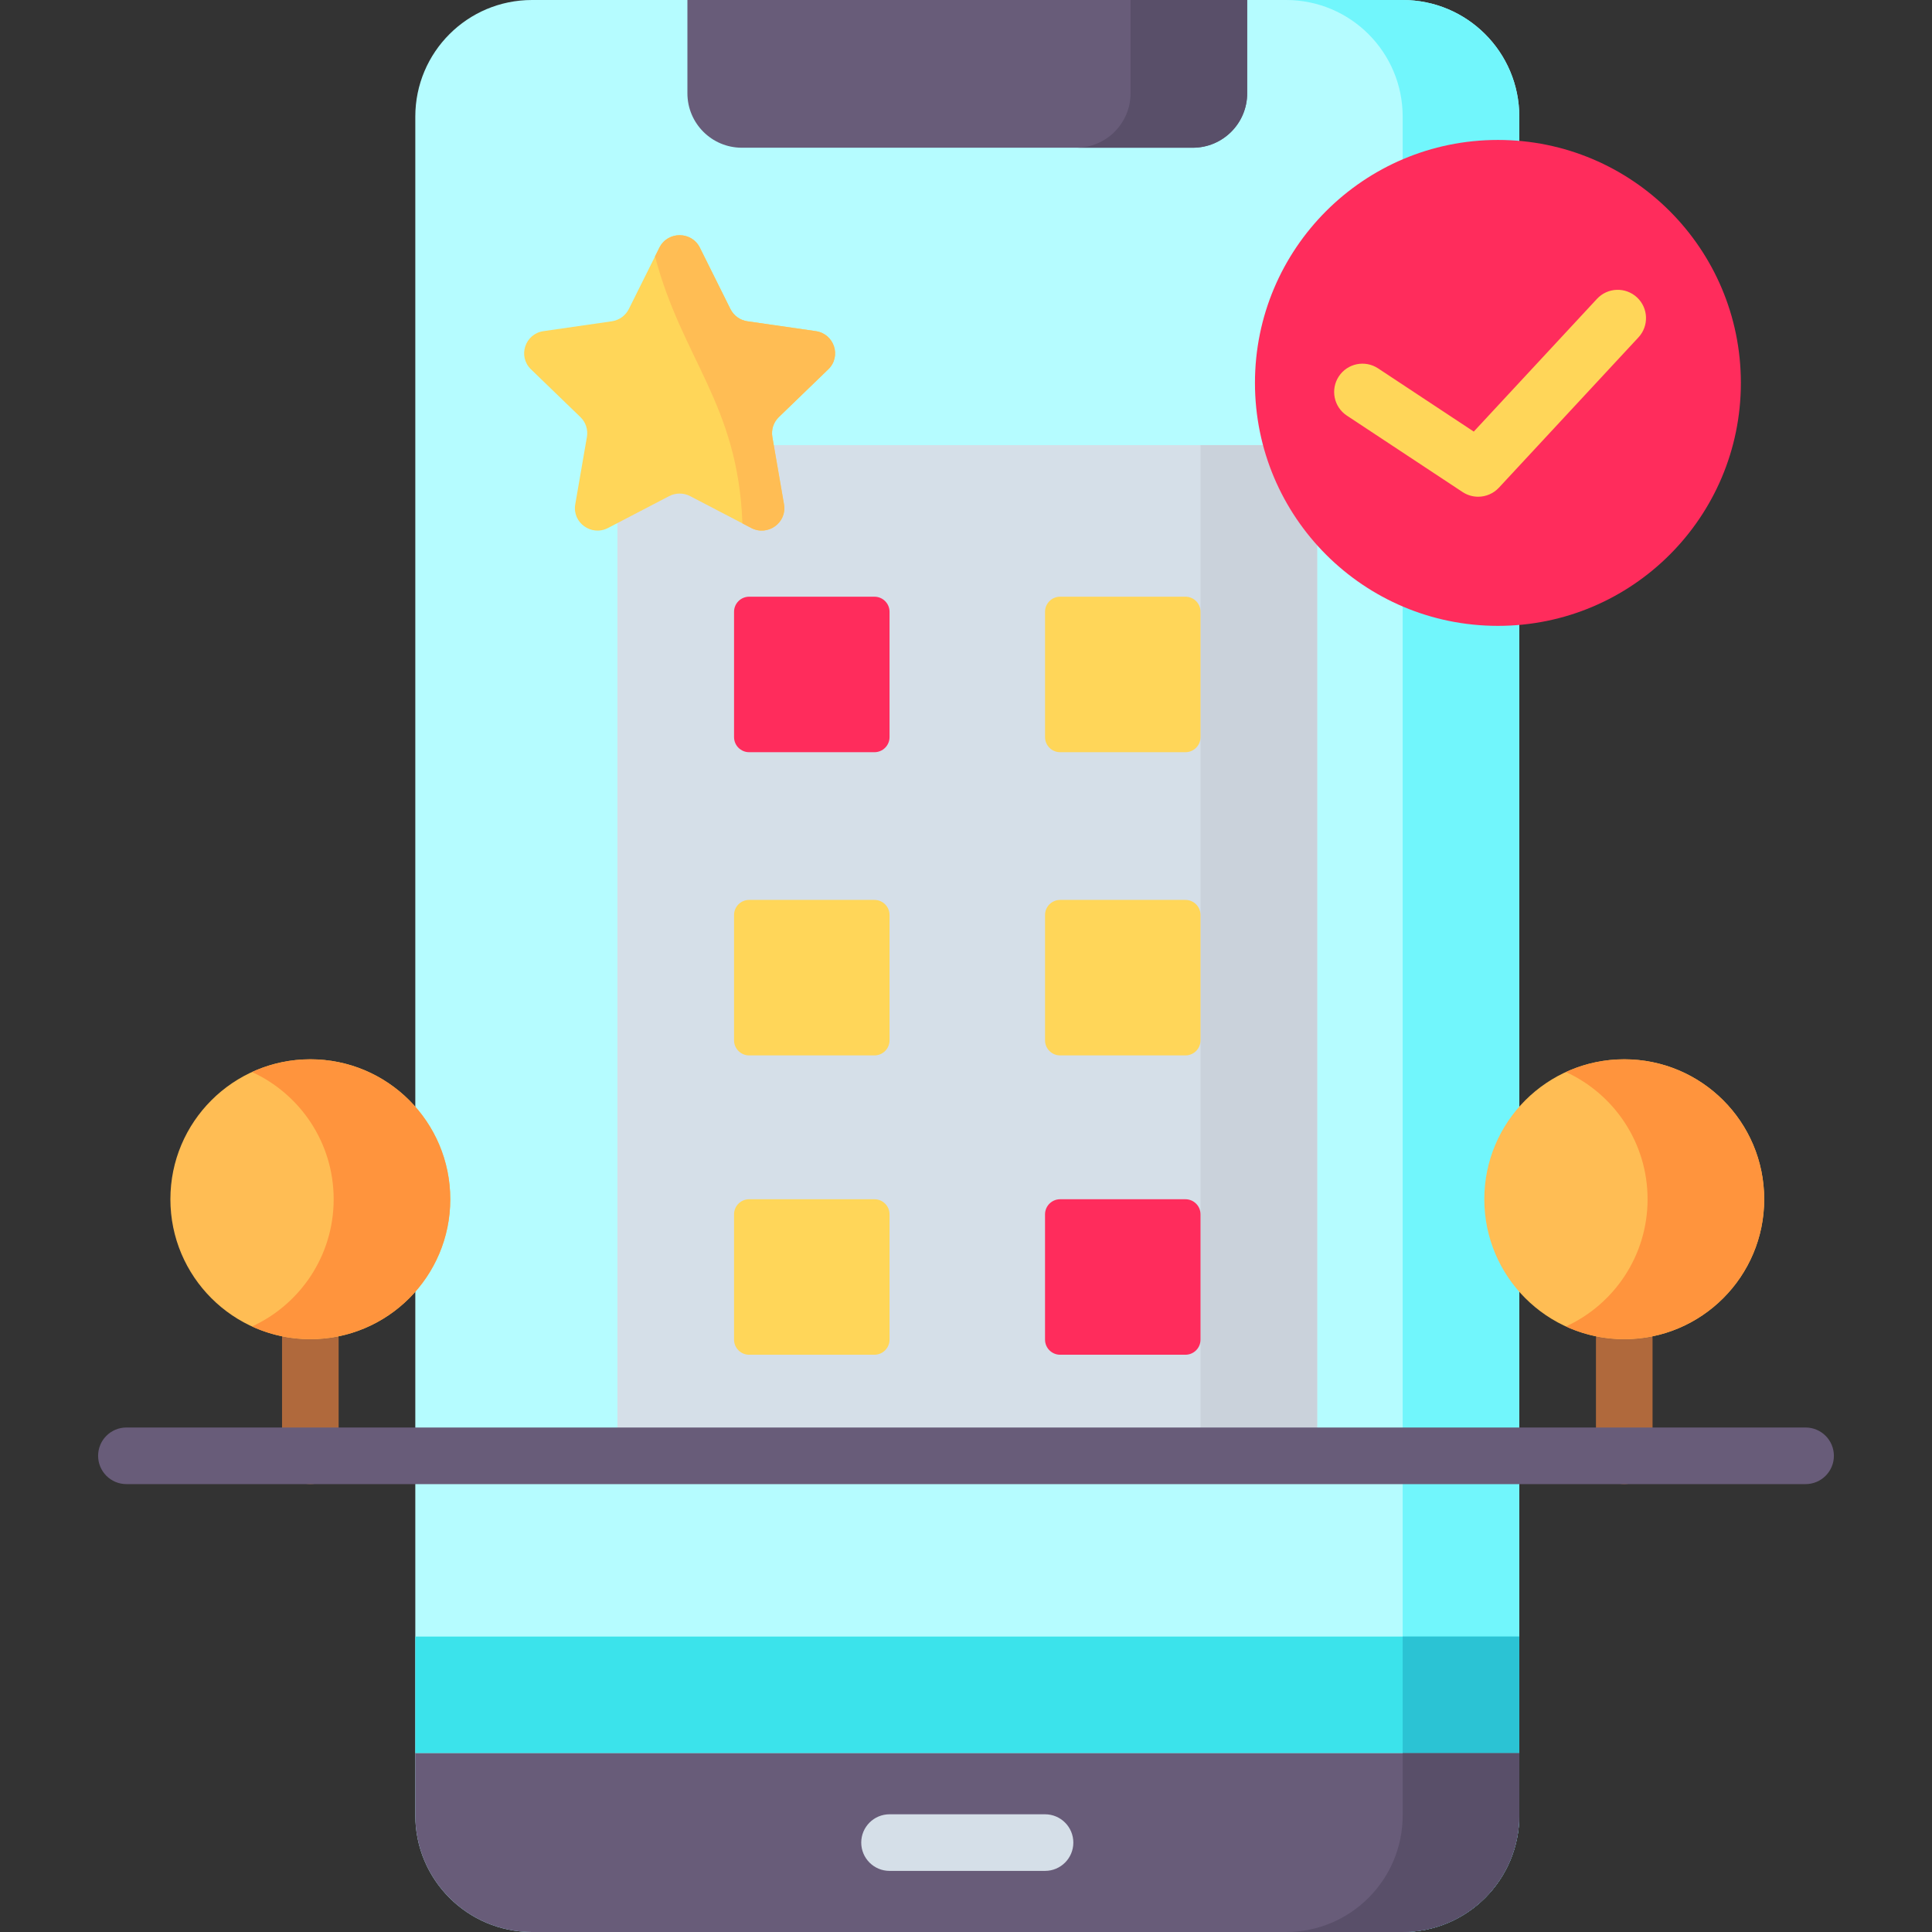<svg height="512pt" viewBox="-26 0 512 512" width="512pt" xmlns="http://www.w3.org/2000/svg"><rect x="-26" y="0" width="512" height="512" fill="#333333" stroke="none"/><path d="m345.723 512h-230.758c-17.07 0-30.906-13.836-30.906-30.906v-450.188c0-17.07 13.836-30.906 30.906-30.906h230.758c17.07 0 30.906 13.836 30.906 30.906v450.188c0 17.07-13.836 30.906-30.906 30.906zm0 0" fill="#b5fcff"/><path d="m345.723 0h-30.902c17.066 0 30.902 13.836 30.902 30.906v450.188c0 17.07-13.836 30.906-30.902 30.906h30.902c17.07 0 30.906-13.84 30.906-30.906v-450.188c0-17.07-13.836-30.906-30.906-30.906zm0 0" fill="#71f6fc"/><path d="m290.094 39.148h-119.5c-7.965 0-14.422-6.457-14.422-14.426v-24.723h148.344v24.723c0 7.969-6.457 14.426-14.422 14.426zm0 0" fill="#685c79"/><path d="m273.609 0v24.723c0 7.965-6.457 14.426-14.422 14.426h30.906c7.965 0 14.422-6.457 14.422-14.426v-24.723zm0 0" fill="#594f69"/><path d="m84.059 433.707h292.57v30.902h-292.57zm0 0" fill="#3be3eb"/><path d="m345.723 433.707h30.906v30.902h-30.906zm0 0" fill="#2bc3d4"/><path d="m345.723 512h-230.758c-17.07 0-30.906-13.836-30.906-30.906v-16.48h292.57v16.48c0 17.07-13.836 30.906-30.906 30.906zm0 0" fill="#685c79"/><path d="m345.723 464.613v16.48c0 17.07-13.836 30.906-30.902 30.906h30.902c17.07 0 30.906-13.836 30.906-30.906v-16.48zm0 0" fill="#594f69"/><path d="m250.945 480.805h-41.207c-4.141 0-7.5 3.359-7.5 7.5 0 4.145 3.359 7.5 7.5 7.5h41.207c4.145 0 7.5-3.355 7.5-7.5 0-4.141-3.355-7.5-7.5-7.5zm0 0" fill="#d5dfe8"/><path d="m137.629 117.957h185.43v267.848h-185.43zm0 0" fill="#d5dfe8"/><path d="m292.152 117.957h30.906v267.848h-30.906zm0 0" fill="#cad2db"/><path d="m205.738 199.34h-33.207c-2.207 0-4-1.789-4-4v-33.207c0-2.207 1.793-4 4-4h33.207c2.211 0 4 1.793 4 4v33.207c0 2.211-1.789 4-4 4zm0 0" fill="#ff2c5c"/><g fill="#ffd659"><path d="m288.152 199.34h-33.207c-2.207 0-4-1.789-4-4v-33.207c0-2.207 1.793-4 4-4h33.207c2.211 0 4 1.793 4 4v33.207c0 2.211-1.789 4-4 4zm0 0"/><path d="m205.738 279.695h-33.207c-2.207 0-4-1.793-4-4v-33.207c0-2.211 1.793-4 4-4h33.207c2.211 0 4 1.789 4 4v33.207c0 2.207-1.789 4-4 4zm0 0"/><path d="m288.152 279.695h-33.207c-2.207 0-4-1.793-4-4v-33.207c0-2.211 1.793-4 4-4h33.207c2.211 0 4 1.789 4 4v33.207c0 2.207-1.789 4-4 4zm0 0"/><path d="m205.738 359.02h-33.207c-2.207 0-4-1.793-4-4v-33.207c0-2.211 1.793-4 4-4h33.207c2.211 0 4 1.789 4 4v33.207c0 2.207-1.789 4-4 4zm0 0"/></g><path d="m288.152 359.02h-33.207c-2.207 0-4-1.793-4-4v-33.207c0-2.211 1.793-4 4-4h33.207c2.211 0 4 1.789 4 4v33.207c0 2.207-1.789 4-4 4zm0 0" fill="#ff2c5c"/><path d="m435.348 101.473c0 35.559-28.824 64.387-64.383 64.387-35.562 0-64.387-28.828-64.387-64.387s28.824-64.387 64.387-64.387c35.559 0 64.383 28.828 64.383 64.387zm0 0" fill="#ff2c5c"/><path d="m407.816 78.809c-3.039-2.82-7.785-2.645-10.602.391l-32.652 35.176-25.363-16.758c-3.457-2.281-8.109-1.332-10.395 2.125-2.281 3.457-1.332 8.109 2.125 10.395l30.668 20.258c1.266.836 2.703 1.242 4.133 1.242 2.027 0 4.035-.82 5.5-2.398l36.98-39.832c2.816-3.035 2.641-7.781-.395-10.598zm0 0" fill="#ffd659"/><path d="m56.242 347.398c-4.141 0-7.5 3.355-7.5 7.5v30.902c0 4.145 3.359 7.5 7.5 7.5 4.145 0 7.5-3.355 7.5-7.5v-30.902c0-4.145-3.355-7.5-7.5-7.5zm0 0" fill="#b0693c"/><path d="m404.445 347.398c-4.145 0-7.5 3.355-7.5 7.5v30.902c0 4.145 3.355 7.5 7.5 7.5 4.141 0 7.5-3.355 7.5-7.5v-30.902c0-4.145-3.359-7.5-7.5-7.5zm0 0" fill="#b0693c"/><path d="m159.48 65.637 8.094 16.258c.871 1.754 2.559 2.969 4.512 3.25l18.098 2.609c4.914.707 6.875 6.691 3.32 10.125l-13.098 12.656c-1.41 1.363-2.055 3.328-1.723 5.254l3.094 17.875c.836 4.852-4.297 8.547-8.688 6.258l-16.191-8.438c-1.746-.91-3.828-.91-5.574 0l-16.188 8.438c-4.395 2.289-9.527-1.41-8.691-6.258l3.094-17.875c.332-1.926-.312-3.891-1.723-5.254l-13.098-12.656c-3.555-3.438-1.594-9.418 3.32-10.125l18.102-2.609c1.949-.281 3.633-1.496 4.508-3.25l8.094-16.258c2.195-4.414 8.539-4.414 10.738 0zm0 0" fill="#ffd659"/><path d="m180.398 110.535c-1.41 1.359-2.047 3.328-1.719 5.254l3.09 17.875c.848 4.852-4.293 8.551-8.684 6.262l-2.336-1.227c-1.145-31.633-15.969-43.449-23.16-70.75l1.152-2.316c2.195-4.41 8.543-4.41 10.734 0l8.098 16.266c.875 1.75 2.555 2.965 4.512 3.246l18.102 2.605c4.902.711 6.871 6.695 3.316 10.125zm0 0" fill="#ffbd54"/><path d="m452.5 378.305h-445c-4.145 0-7.5 3.355-7.5 7.5 0 4.141 3.359 7.5 7.5 7.5h445c4.141 0 7.5-3.359 7.5-7.5 0-4.145-3.359-7.5-7.5-7.5zm0 0" fill="#685c79"/><path d="m93.328 317.812c0 20.48-16.602 37.086-37.086 37.086-20.48 0-37.086-16.605-37.086-37.086 0-20.484 16.605-37.09 37.086-37.09 20.484 0 37.086 16.605 37.086 37.09zm0 0" fill="#ffbd54"/><path d="m56.242 280.723c-5.516 0-10.746 1.215-15.453 3.375 12.766 5.863 21.637 18.746 21.637 33.711s-8.871 27.852-21.637 33.715c4.707 2.16 9.938 3.371 15.453 3.371 20.484 0 37.086-16.602 37.086-37.086s-16.602-37.086-37.086-37.086zm0 0" fill="#ff943d"/><path d="m441.531 317.812c0 20.48-16.605 37.086-37.086 37.086-20.484 0-37.09-16.605-37.09-37.086 0-20.484 16.605-37.09 37.09-37.09 20.48 0 37.086 16.605 37.086 37.09zm0 0" fill="#ffbd54"/><path d="m404.445 280.723c-5.52 0-10.75 1.215-15.453 3.375 12.766 5.863 21.633 18.746 21.633 33.711s-8.867 27.852-21.633 33.715c4.703 2.16 9.934 3.371 15.453 3.371 20.48 0 37.086-16.602 37.086-37.086s-16.605-37.086-37.086-37.086zm0 0" fill="#ff943d"/></svg>